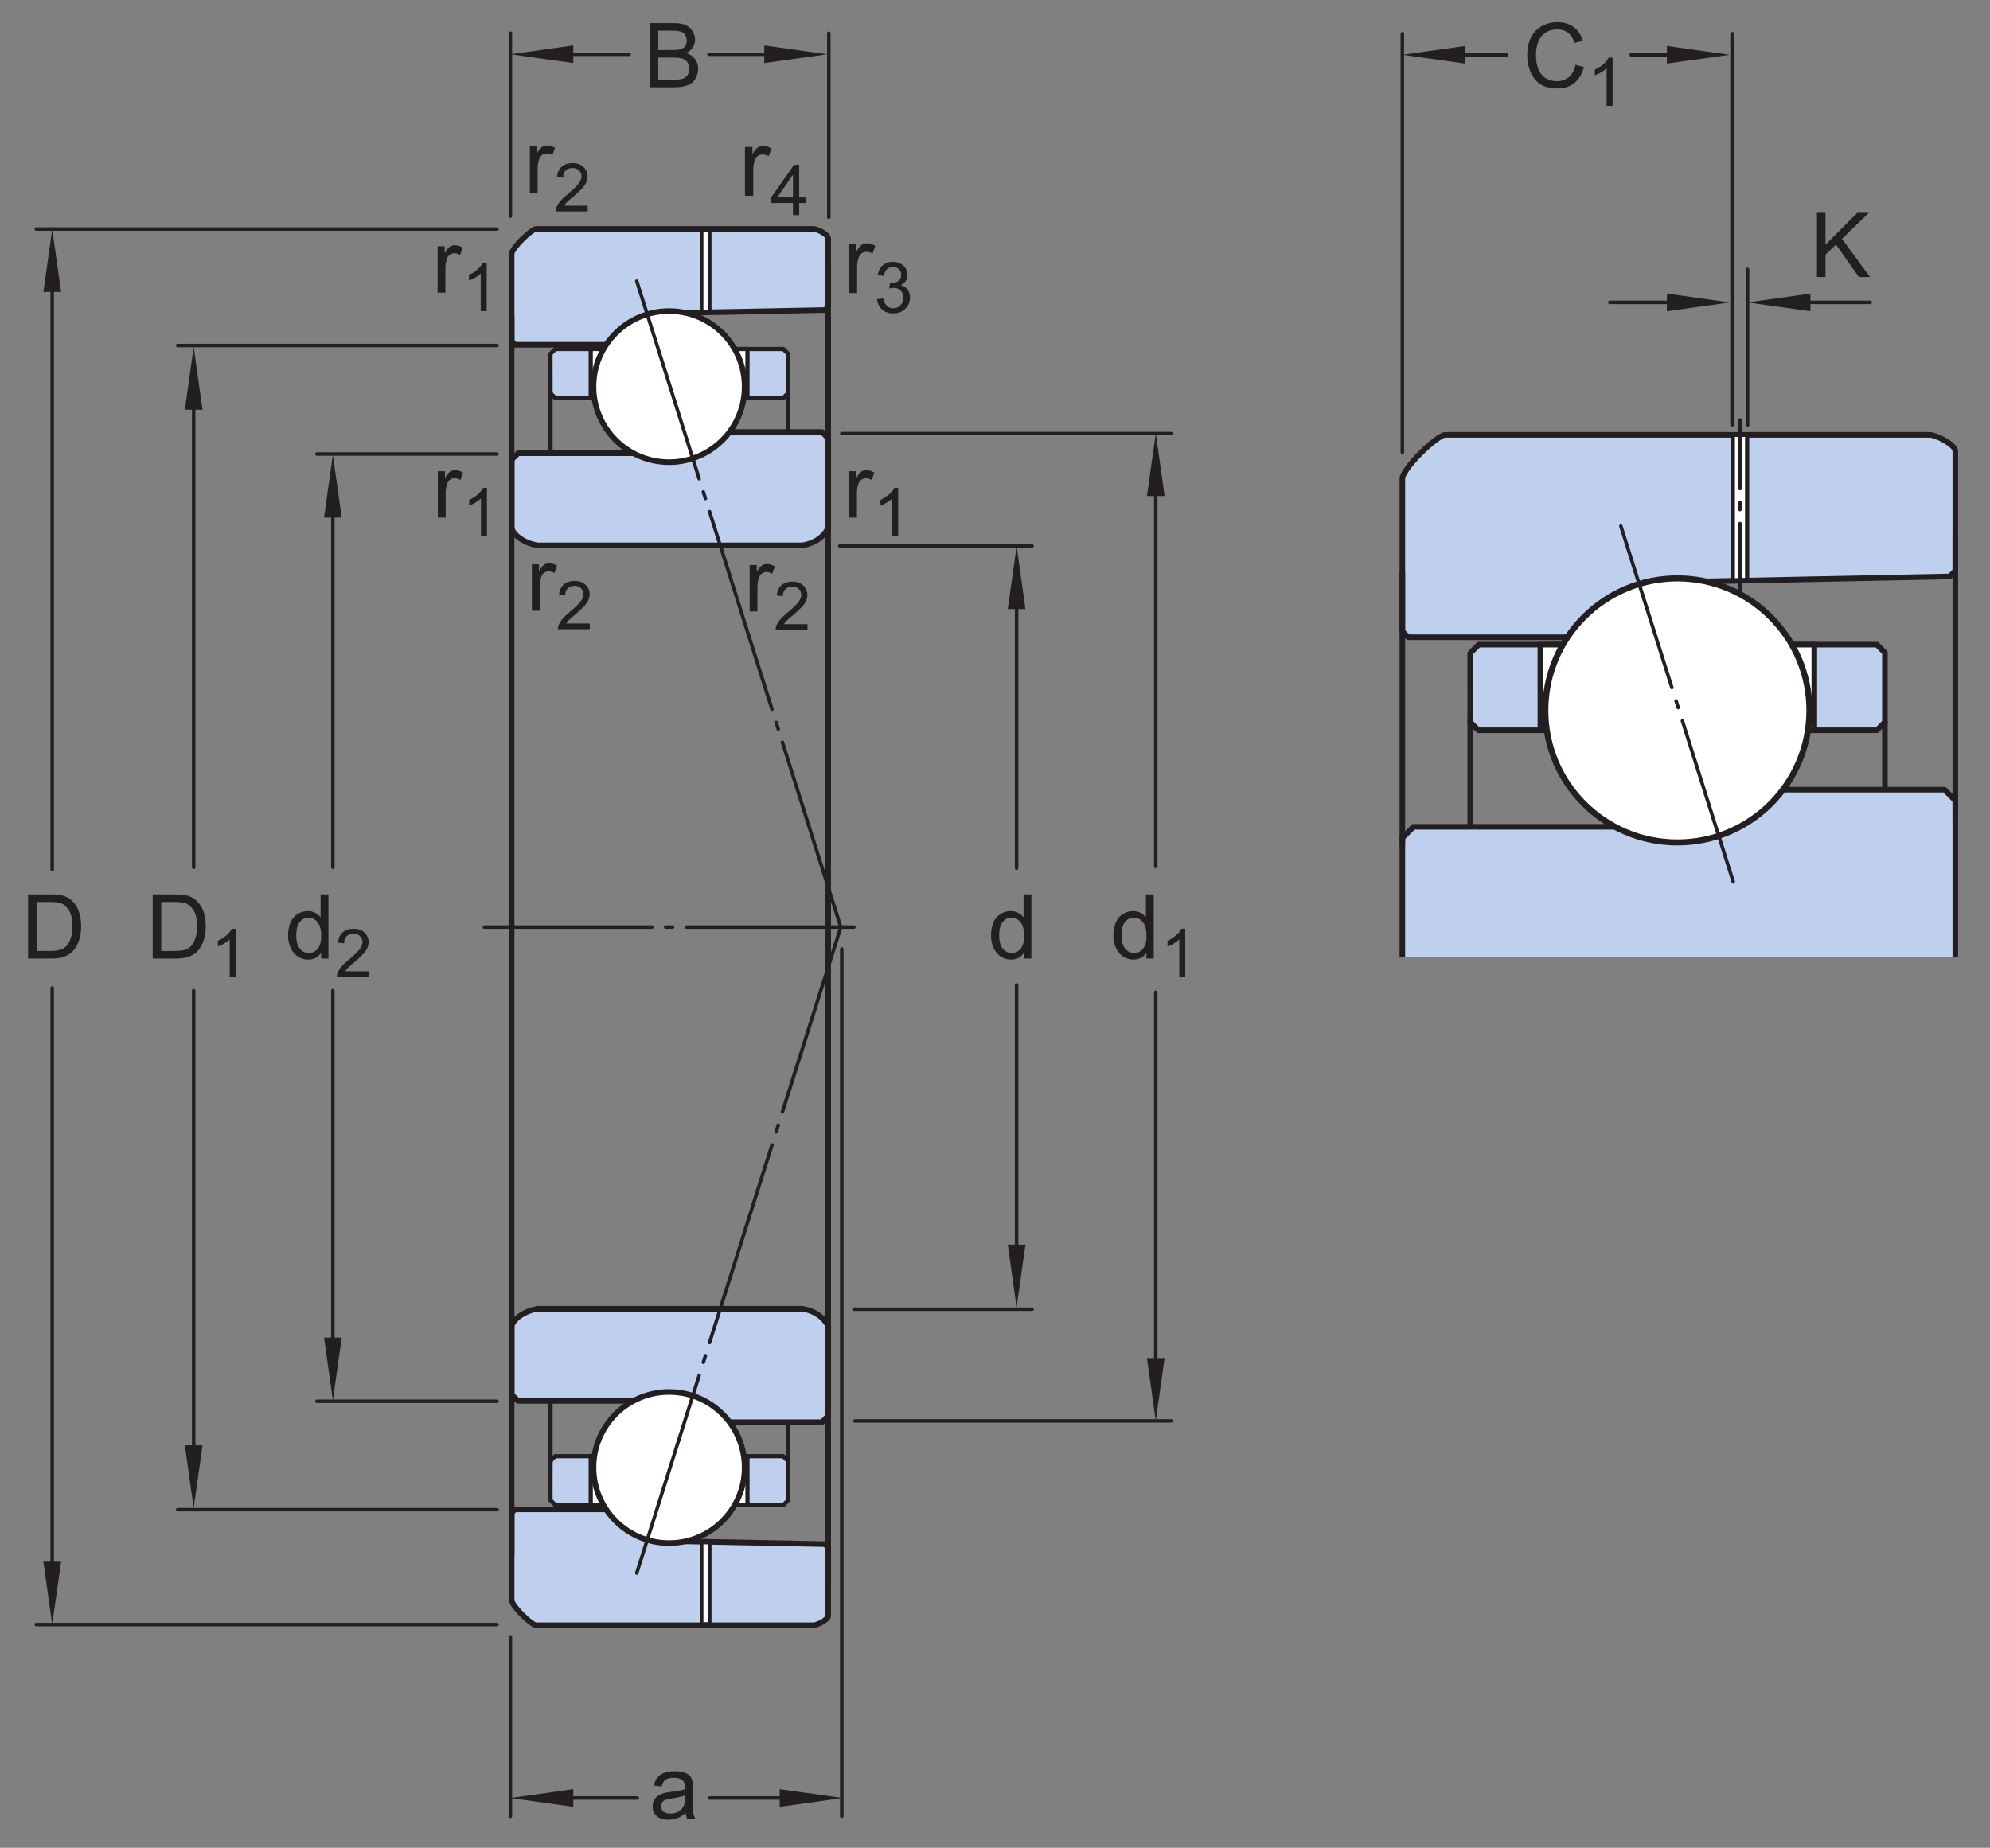 <?xml version="1.0" encoding="UTF-8"?>
<svg xmlns="http://www.w3.org/2000/svg" xmlns:xlink="http://www.w3.org/1999/xlink" width="266.5pt" height="247.5pt" viewBox="0 0 266.5 247.5" version="1.1">
<rect x="0" y="0" width="266.5" height="247.5" fill="#808080" stroke="none"/>
<defs>
<g>
<symbol overflow="visible" id="glyph0-0">
<path style="stroke:none;" d="M 1.5 0 L 1.5 -7.5 L 7.5 -7.5 L 7.5 0 Z M 1.688 -0.188 L 7.312 -0.188 L 7.312 -7.312 L 1.688 -7.312 Z M 1.688 -0.188 "/>
</symbol>
<symbol overflow="visible" id="glyph0-1">
<path style="stroke:none;" d="M 4.859 -0.766 C 4.461 -0.43 4.082 -0.195 3.719 -0.062 C 3.363 0.07 2.977 0.141 2.562 0.141 C 1.875 0.141 1.348 -0.023 0.984 -0.359 C 0.617 -0.691 0.438 -1.117 0.438 -1.641 C 0.438 -1.941 0.504 -2.219 0.641 -2.469 C 0.773 -2.727 0.957 -2.93 1.188 -3.078 C 1.414 -3.234 1.672 -3.348 1.953 -3.422 C 2.148 -3.484 2.461 -3.539 2.891 -3.594 C 3.734 -3.688 4.359 -3.805 4.766 -3.953 C 4.766 -4.098 4.766 -4.188 4.766 -4.219 C 4.766 -4.656 4.664 -4.961 4.469 -5.141 C 4.195 -5.367 3.797 -5.484 3.266 -5.484 C 2.773 -5.484 2.41 -5.395 2.172 -5.219 C 1.93 -5.051 1.754 -4.75 1.641 -4.312 L 0.609 -4.453 C 0.703 -4.891 0.859 -5.242 1.078 -5.516 C 1.297 -5.785 1.609 -5.992 2.016 -6.141 C 2.422 -6.285 2.891 -6.359 3.422 -6.359 C 3.953 -6.359 4.383 -6.297 4.719 -6.172 C 5.051 -6.047 5.297 -5.891 5.453 -5.703 C 5.609 -5.516 5.719 -5.273 5.781 -4.984 C 5.812 -4.805 5.828 -4.484 5.828 -4.016 L 5.828 -2.609 C 5.828 -1.629 5.848 -1.008 5.891 -0.75 C 5.941 -0.488 6.035 -0.238 6.172 0 L 5.062 0 C 4.957 -0.219 4.891 -0.473 4.859 -0.766 Z M 4.766 -3.125 C 4.379 -2.969 3.805 -2.832 3.047 -2.719 C 2.609 -2.656 2.301 -2.582 2.125 -2.5 C 1.945 -2.426 1.805 -2.316 1.703 -2.172 C 1.609 -2.023 1.562 -1.859 1.562 -1.672 C 1.562 -1.391 1.664 -1.156 1.875 -0.969 C 2.094 -0.781 2.406 -0.688 2.812 -0.688 C 3.219 -0.688 3.578 -0.773 3.891 -0.953 C 4.211 -1.129 4.445 -1.375 4.594 -1.688 C 4.707 -1.926 4.766 -2.273 4.766 -2.734 Z M 4.766 -3.125 "/>
</symbol>
<symbol overflow="visible" id="glyph0-2">
<path style="stroke:none;" d="M 4.828 0 L 4.828 -0.781 C 4.43 -0.164 3.852 0.141 3.094 0.141 C 2.594 0.141 2.133 0.004 1.719 -0.266 C 1.301 -0.547 0.977 -0.93 0.75 -1.422 C 0.52 -1.91 0.406 -2.473 0.406 -3.109 C 0.406 -3.723 0.508 -4.285 0.719 -4.797 C 0.926 -5.305 1.238 -5.691 1.656 -5.953 C 2.07 -6.223 2.535 -6.359 3.047 -6.359 C 3.422 -6.359 3.754 -6.281 4.047 -6.125 C 4.336 -5.969 4.578 -5.766 4.766 -5.516 L 4.766 -8.594 L 5.812 -8.594 L 5.812 0 Z M 1.5 -3.109 C 1.5 -2.305 1.664 -1.707 2 -1.312 C 2.332 -0.926 2.727 -0.734 3.188 -0.734 C 3.645 -0.734 4.035 -0.922 4.359 -1.297 C 4.68 -1.672 4.844 -2.242 4.844 -3.016 C 4.844 -3.867 4.676 -4.492 4.344 -4.891 C 4.02 -5.285 3.617 -5.484 3.141 -5.484 C 2.672 -5.484 2.281 -5.289 1.969 -4.906 C 1.656 -4.531 1.5 -3.93 1.5 -3.109 Z M 1.5 -3.109 "/>
</symbol>
<symbol overflow="visible" id="glyph0-3">
<path style="stroke:none;" d="M 0.922 0 L 0.922 -8.594 L 3.891 -8.594 C 4.555 -8.594 5.066 -8.551 5.422 -8.469 C 5.91 -8.352 6.328 -8.148 6.672 -7.859 C 7.129 -7.473 7.469 -6.977 7.688 -6.375 C 7.914 -5.781 8.031 -5.102 8.031 -4.344 C 8.031 -3.688 7.953 -3.109 7.797 -2.609 C 7.648 -2.109 7.457 -1.691 7.219 -1.359 C 6.977 -1.023 6.711 -0.766 6.422 -0.578 C 6.141 -0.391 5.801 -0.242 5.406 -0.141 C 5.008 -0.047 4.551 0 4.031 0 Z M 2.062 -1.016 L 3.891 -1.016 C 4.461 -1.016 4.91 -1.066 5.234 -1.172 C 5.555 -1.273 5.812 -1.426 6 -1.625 C 6.27 -1.883 6.477 -2.242 6.625 -2.703 C 6.781 -3.16 6.859 -3.711 6.859 -4.359 C 6.859 -5.254 6.707 -5.941 6.406 -6.422 C 6.113 -6.91 5.758 -7.238 5.344 -7.406 C 5.031 -7.52 4.539 -7.578 3.875 -7.578 L 2.062 -7.578 Z M 2.062 -1.016 "/>
</symbol>
<symbol overflow="visible" id="glyph0-4">
<path style="stroke:none;" d="M 0.875 0 L 0.875 -8.594 L 4.109 -8.594 C 4.766 -8.594 5.289 -8.504 5.688 -8.328 C 6.082 -8.148 6.391 -7.879 6.609 -7.516 C 6.836 -7.16 6.953 -6.785 6.953 -6.391 C 6.953 -6.023 6.852 -5.68 6.656 -5.359 C 6.457 -5.035 6.156 -4.773 5.75 -4.578 C 6.27 -4.422 6.664 -4.156 6.938 -3.781 C 7.219 -3.414 7.359 -2.984 7.359 -2.484 C 7.359 -2.086 7.273 -1.711 7.109 -1.359 C 6.941 -1.016 6.734 -0.75 6.484 -0.562 C 6.234 -0.375 5.914 -0.234 5.531 -0.141 C 5.156 -0.047 4.695 0 4.156 0 Z M 2.016 -4.984 L 3.875 -4.984 C 4.375 -4.984 4.734 -5.016 4.953 -5.078 C 5.242 -5.16 5.461 -5.301 5.609 -5.5 C 5.754 -5.707 5.828 -5.961 5.828 -6.266 C 5.828 -6.547 5.758 -6.797 5.625 -7.016 C 5.488 -7.234 5.289 -7.379 5.031 -7.453 C 4.781 -7.535 4.348 -7.578 3.734 -7.578 L 2.016 -7.578 Z M 2.016 -1.016 L 4.156 -1.016 C 4.52 -1.016 4.773 -1.031 4.922 -1.062 C 5.191 -1.102 5.41 -1.176 5.578 -1.281 C 5.754 -1.395 5.898 -1.555 6.016 -1.766 C 6.129 -1.973 6.188 -2.211 6.188 -2.484 C 6.188 -2.805 6.102 -3.086 5.938 -3.328 C 5.781 -3.566 5.555 -3.734 5.266 -3.828 C 4.973 -3.922 4.551 -3.969 4 -3.969 L 2.016 -3.969 Z M 2.016 -1.016 "/>
</symbol>
<symbol overflow="visible" id="glyph0-5">
<path style="stroke:none;" d="M 0.781 0 L 0.781 -6.219 L 1.734 -6.219 L 1.734 -5.281 C 1.973 -5.719 2.191 -6.004 2.391 -6.141 C 2.598 -6.285 2.828 -6.359 3.078 -6.359 C 3.43 -6.359 3.789 -6.25 4.156 -6.031 L 3.797 -5.047 C 3.535 -5.203 3.281 -5.281 3.031 -5.281 C 2.789 -5.281 2.578 -5.207 2.391 -5.062 C 2.211 -4.926 2.086 -4.734 2.016 -4.484 C 1.891 -4.109 1.828 -3.703 1.828 -3.266 L 1.828 0 Z M 0.781 0 "/>
</symbol>
<symbol overflow="visible" id="glyph0-6">
<path style="stroke:none;" d="M 0.875 0 L 0.875 -8.594 L 2.016 -8.594 L 2.016 -4.328 L 6.281 -8.594 L 7.828 -8.594 L 4.219 -5.109 L 7.984 0 L 6.484 0 L 3.422 -4.344 L 2.016 -2.984 L 2.016 0 Z M 0.875 0 "/>
</symbol>
<symbol overflow="visible" id="glyph0-7">
<path style="stroke:none;" d="M 7.062 -3.016 L 8.188 -2.719 C 7.945 -1.789 7.52 -1.082 6.906 -0.594 C 6.289 -0.102 5.535 0.141 4.641 0.141 C 3.711 0.141 2.957 -0.047 2.375 -0.422 C 1.789 -0.797 1.348 -1.336 1.047 -2.047 C 0.742 -2.766 0.594 -3.535 0.594 -4.359 C 0.594 -5.254 0.766 -6.035 1.109 -6.703 C 1.453 -7.367 1.938 -7.875 2.562 -8.219 C 3.195 -8.562 3.895 -8.734 4.656 -8.734 C 5.508 -8.734 6.227 -8.516 6.812 -8.078 C 7.406 -7.641 7.816 -7.023 8.047 -6.234 L 6.922 -5.969 C 6.723 -6.594 6.43 -7.047 6.047 -7.328 C 5.672 -7.617 5.195 -7.766 4.625 -7.766 C 3.969 -7.766 3.414 -7.602 2.969 -7.281 C 2.531 -6.969 2.219 -6.547 2.031 -6.016 C 1.852 -5.484 1.766 -4.93 1.766 -4.359 C 1.766 -3.629 1.867 -2.992 2.078 -2.453 C 2.297 -1.91 2.629 -1.504 3.078 -1.234 C 3.523 -0.961 4.016 -0.828 4.547 -0.828 C 5.18 -0.828 5.719 -1.008 6.156 -1.375 C 6.602 -1.738 6.906 -2.285 7.062 -3.016 Z M 7.062 -3.016 "/>
</symbol>
<symbol overflow="visible" id="glyph1-0">
<path style="stroke:none;" d="M 1.125 0 L 1.125 -5.625 L 5.625 -5.625 L 5.625 0 Z M 1.266 -0.141 L 5.484 -0.141 L 5.484 -5.484 L 1.266 -5.484 Z M 1.266 -0.141 "/>
</symbol>
<symbol overflow="visible" id="glyph1-1">
<path style="stroke:none;" d="M 4.531 -0.766 L 4.531 0 L 0.266 0 C 0.266 -0.188 0.297 -0.367 0.359 -0.547 C 0.473 -0.836 0.648 -1.125 0.891 -1.406 C 1.129 -1.688 1.473 -2.008 1.922 -2.375 C 2.617 -2.957 3.086 -3.414 3.328 -3.75 C 3.578 -4.082 3.703 -4.398 3.703 -4.703 C 3.703 -5.016 3.586 -5.273 3.359 -5.484 C 3.141 -5.703 2.852 -5.812 2.5 -5.812 C 2.113 -5.812 1.805 -5.695 1.578 -5.469 C 1.348 -5.238 1.234 -4.922 1.234 -4.516 L 0.422 -4.609 C 0.473 -5.211 0.68 -5.672 1.047 -5.984 C 1.41 -6.305 1.898 -6.469 2.516 -6.469 C 3.129 -6.469 3.613 -6.297 3.969 -5.953 C 4.332 -5.609 4.516 -5.188 4.516 -4.688 C 4.516 -4.426 4.461 -4.172 4.359 -3.922 C 4.254 -3.672 4.078 -3.406 3.828 -3.125 C 3.586 -2.852 3.188 -2.477 2.625 -2 C 2.145 -1.602 1.836 -1.332 1.703 -1.188 C 1.566 -1.039 1.457 -0.898 1.375 -0.766 Z M 4.531 -0.766 "/>
</symbol>
<symbol overflow="visible" id="glyph1-2">
<path style="stroke:none;" d="M 3.359 0 L 2.562 0 L 2.562 -5.047 C 2.375 -4.859 2.125 -4.672 1.812 -4.484 C 1.5 -4.305 1.223 -4.176 0.984 -4.094 L 0.984 -4.859 C 1.422 -5.055 1.805 -5.301 2.141 -5.594 C 2.473 -5.895 2.707 -6.188 2.844 -6.469 L 3.359 -6.469 Z M 3.359 0 "/>
</symbol>
<symbol overflow="visible" id="glyph2-0">
<path style="stroke:none;" d="M 1.578 0 L 1.578 -7.875 L 7.875 -7.875 L 7.875 0 Z M 1.766 -0.203 L 7.672 -0.203 L 7.672 -7.672 L 1.766 -7.672 Z M 1.766 -0.203 "/>
</symbol>
<symbol overflow="visible" id="glyph2-1">
<path style="stroke:none;" d="M 0.812 0 L 0.812 -6.531 L 1.812 -6.531 L 1.812 -5.547 C 2.062 -6.004 2.297 -6.305 2.516 -6.453 C 2.734 -6.598 2.973 -6.672 3.234 -6.672 C 3.598 -6.672 3.973 -6.555 4.359 -6.328 L 3.984 -5.297 C 3.711 -5.453 3.441 -5.531 3.172 -5.531 C 2.93 -5.531 2.711 -5.457 2.516 -5.312 C 2.328 -5.164 2.191 -4.961 2.109 -4.703 C 1.984 -4.316 1.922 -3.891 1.922 -3.422 L 1.922 0 Z M 0.812 0 "/>
</symbol>
<symbol overflow="visible" id="glyph3-0">
<path style="stroke:none;" d="M 1.188 0 L 1.188 -5.906 L 5.906 -5.906 L 5.906 0 Z M 1.328 -0.141 L 5.75 -0.141 L 5.75 -5.75 L 1.328 -5.75 Z M 1.328 -0.141 "/>
</symbol>
<symbol overflow="visible" id="glyph3-1">
<path style="stroke:none;" d="M 0.391 -1.781 L 1.219 -1.891 C 1.32 -1.422 1.488 -1.082 1.719 -0.875 C 1.945 -0.664 2.223 -0.562 2.547 -0.562 C 2.941 -0.562 3.27 -0.695 3.531 -0.969 C 3.801 -1.238 3.938 -1.578 3.938 -1.984 C 3.938 -2.359 3.812 -2.672 3.562 -2.922 C 3.312 -3.172 3 -3.297 2.625 -3.297 C 2.457 -3.297 2.258 -3.266 2.031 -3.203 L 2.125 -3.922 C 2.176 -3.922 2.223 -3.922 2.266 -3.922 C 2.609 -3.922 2.922 -4.008 3.203 -4.188 C 3.492 -4.375 3.641 -4.66 3.641 -5.047 C 3.641 -5.348 3.535 -5.598 3.328 -5.797 C 3.117 -5.992 2.852 -6.094 2.531 -6.094 C 2.207 -6.094 1.938 -5.992 1.719 -5.797 C 1.508 -5.598 1.375 -5.297 1.312 -4.891 L 0.484 -5.031 C 0.578 -5.582 0.801 -6.008 1.156 -6.312 C 1.52 -6.625 1.973 -6.781 2.516 -6.781 C 2.879 -6.781 3.219 -6.703 3.531 -6.547 C 3.844 -6.391 4.078 -6.172 4.234 -5.891 C 4.398 -5.617 4.484 -5.332 4.484 -5.031 C 4.484 -4.738 4.406 -4.473 4.25 -4.234 C 4.094 -3.992 3.863 -3.801 3.562 -3.656 C 3.957 -3.562 4.266 -3.367 4.484 -3.078 C 4.703 -2.797 4.812 -2.438 4.812 -2 C 4.812 -1.406 4.598 -0.898 4.172 -0.484 C 3.742 -0.078 3.203 0.125 2.547 0.125 C 1.953 0.125 1.457 -0.051 1.062 -0.406 C 0.676 -0.758 0.453 -1.219 0.391 -1.781 Z M 0.391 -1.781 "/>
</symbol>
<symbol overflow="visible" id="glyph3-2">
<path style="stroke:none;" d="M 3.047 0 L 3.047 -1.625 L 0.125 -1.625 L 0.125 -2.375 L 3.203 -6.75 L 3.875 -6.75 L 3.875 -2.375 L 4.797 -2.375 L 4.797 -1.625 L 3.875 -1.625 L 3.875 0 Z M 3.047 -2.375 L 3.047 -5.422 L 0.938 -2.375 Z M 3.047 -2.375 "/>
</symbol>
</g>
</defs>
<g id="surface1">
<path style="fill:none;stroke-width:4.68;stroke-linecap:round;stroke-linejoin:round;stroke:rgb(13.73%,12.16%,12.549%);stroke-opacity:1;stroke-miterlimit:1;" d="M 950.43 66.68 L 1089.922 66.68 " transform="matrix(0.1,0,0,-0.1,0,247.5)"/>
<path style="fill:none;stroke-width:4.68;stroke-linecap:round;stroke-linejoin:round;stroke:rgb(13.73%,12.16%,12.549%);stroke-opacity:1;stroke-miterlimit:1;" d="M 739.375 66.68 L 853.438 66.68 " transform="matrix(0.1,0,0,-0.1,0,247.5)"/>
<g style="fill:rgb(13.73%,12.16%,12.549%);fill-opacity:1;">
  <use xlink:href="#glyph0-1" x="86.959" y="243.604"/>
</g>
<path style="fill:none;stroke-width:4.68;stroke-linecap:round;stroke-linejoin:round;stroke:rgb(13.73%,12.16%,12.549%);stroke-opacity:1;stroke-miterlimit:1;" d="M 683.516 282.617 L 683.516 42.227 " transform="matrix(0.1,0,0,-0.1,0,247.5)"/>
<path style="fill:none;stroke-width:4.68;stroke-linecap:round;stroke-linejoin:round;stroke:rgb(13.73%,12.16%,12.549%);stroke-opacity:1;stroke-miterlimit:1;" d="M 1127.344 1203.906 L 1127.344 42.227 " transform="matrix(0.1,0,0,-0.1,0,247.5)"/>
<path style="fill:none;stroke-width:4.68;stroke-linecap:round;stroke-linejoin:round;stroke:rgb(13.73%,12.16%,12.549%);stroke-opacity:1;stroke-miterlimit:1;" d="M 445.781 1148.047 L 445.781 634.297 " transform="matrix(0.1,0,0,-0.1,0,247.5)"/>
<path style="fill:none;stroke-width:4.68;stroke-linecap:round;stroke-linejoin:round;stroke:rgb(13.73%,12.16%,12.549%);stroke-opacity:1;stroke-miterlimit:1;" d="M 445.781 1832.578 L 445.781 1313.281 " transform="matrix(0.1,0,0,-0.1,0,247.5)"/>
<g style="fill:rgb(13.73%,12.16%,12.549%);fill-opacity:1;">
  <use xlink:href="#glyph0-2" x="38.172" y="128.393"/>
</g>
<g style="fill:rgb(13.73%,12.16%,12.549%);fill-opacity:1;">
  <use xlink:href="#glyph1-1" x="44.845" y="130.868"/>
</g>
<path style="fill:none;stroke-width:4.68;stroke-linecap:round;stroke-linejoin:round;stroke:rgb(13.73%,12.16%,12.549%);stroke-opacity:1;stroke-miterlimit:1;" d="M 665.625 1866.875 L 424.375 1866.875 " transform="matrix(0.1,0,0,-0.1,0,247.5)"/>
<path style="fill:none;stroke-width:4.68;stroke-linecap:round;stroke-linejoin:round;stroke:rgb(13.73%,12.16%,12.549%);stroke-opacity:1;stroke-miterlimit:1;" d="M 665.625 598.125 L 424.375 598.125 " transform="matrix(0.1,0,0,-0.1,0,247.5)"/>
<path style="fill:none;stroke-width:4.68;stroke-linecap:round;stroke-linejoin:round;stroke:rgb(13.73%,12.16%,12.549%);stroke-opacity:1;stroke-miterlimit:1;" d="M 69.922 1151.641 L 69.922 360.273 " transform="matrix(0.1,0,0,-0.1,0,247.5)"/>
<path style="fill:none;stroke-width:4.68;stroke-linecap:round;stroke-linejoin:round;stroke:rgb(13.73%,12.16%,12.549%);stroke-opacity:1;stroke-miterlimit:1;" d="M 69.922 2107.773 L 69.922 1310.273 " transform="matrix(0.1,0,0,-0.1,0,247.5)"/>
<g style="fill:rgb(13.73%,12.16%,12.549%);fill-opacity:1;">
  <use xlink:href="#glyph0-3" x="2.839" y="128.391"/>
</g>
<path style="fill:none;stroke-width:4.68;stroke-linecap:round;stroke-linejoin:round;stroke:rgb(13.73%,12.16%,12.549%);stroke-opacity:1;stroke-miterlimit:1;" d="M 665.625 2168.203 L 48.555 2168.203 " transform="matrix(0.1,0,0,-0.1,0,247.5)"/>
<path style="fill:none;stroke-width:4.68;stroke-linecap:round;stroke-linejoin:round;stroke:rgb(13.73%,12.16%,12.549%);stroke-opacity:1;stroke-miterlimit:1;" d="M 665.625 298.984 L 48.555 298.984 " transform="matrix(0.1,0,0,-0.1,0,247.5)"/>
<path style="fill:none;stroke-width:4.68;stroke-linecap:round;stroke-linejoin:round;stroke:rgb(13.73%,12.16%,12.549%);stroke-opacity:1;stroke-miterlimit:1;" d="M 949.453 2402.305 L 1031.133 2402.305 " transform="matrix(0.1,0,0,-0.1,0,247.5)"/>
<path style="fill:none;stroke-width:4.68;stroke-linecap:round;stroke-linejoin:round;stroke:rgb(13.73%,12.16%,12.549%);stroke-opacity:1;stroke-miterlimit:1;" d="M 736.133 2402.305 L 842.5 2402.305 " transform="matrix(0.1,0,0,-0.1,0,247.5)"/>
<g style="fill:rgb(13.73%,12.16%,12.549%);fill-opacity:1;">
  <use xlink:href="#glyph0-4" x="86.135" y="11.689"/>
</g>
<path style="fill:none;stroke-width:4.68;stroke-linecap:round;stroke-linejoin:round;stroke:rgb(13.73%,12.16%,12.549%);stroke-opacity:1;stroke-miterlimit:1;" d="M 683.516 2185.43 L 683.516 2430.586 " transform="matrix(0.1,0,0,-0.1,0,247.5)"/>
<path style="fill:none;stroke-width:4.68;stroke-linecap:round;stroke-linejoin:round;stroke:rgb(13.73%,12.16%,12.549%);stroke-opacity:1;stroke-miterlimit:1;" d="M 1109.961 2183.984 L 1109.961 2430.547 " transform="matrix(0.1,0,0,-0.1,0,247.5)"/>
<path style="fill:none;stroke-width:4.68;stroke-linecap:round;stroke-linejoin:round;stroke:rgb(13.73%,12.16%,12.549%);stroke-opacity:1;stroke-miterlimit:1;" d="M 1361.445 1155.703 L 1361.445 765.859 " transform="matrix(0.1,0,0,-0.1,0,247.5)"/>
<path style="fill:none;stroke-width:4.68;stroke-linecap:round;stroke-linejoin:round;stroke:rgb(13.73%,12.16%,12.549%);stroke-opacity:1;stroke-miterlimit:1;" d="M 1361.445 1709.023 L 1361.445 1312.148 " transform="matrix(0.1,0,0,-0.1,0,247.5)"/>
<g style="fill:rgb(13.73%,12.16%,12.549%);fill-opacity:1;">
  <use xlink:href="#glyph0-2" x="132.309" y="128.391"/>
</g>
<path style="fill:none;stroke-width:4.68;stroke-linecap:round;stroke-linejoin:round;stroke:rgb(13.73%,12.16%,12.549%);stroke-opacity:1;stroke-miterlimit:1;" d="M 1124.609 1743.594 L 1382.148 1743.594 " transform="matrix(0.1,0,0,-0.1,0,247.5)"/>
<path style="fill:none;stroke-width:4.68;stroke-linecap:round;stroke-linejoin:round;stroke:rgb(13.73%,12.16%,12.549%);stroke-opacity:1;stroke-miterlimit:1;" d="M 1143.672 721.445 L 1382.148 721.445 " transform="matrix(0.1,0,0,-0.1,0,247.5)"/>
<path style="fill:none;stroke-width:4.68;stroke-linecap:round;stroke-linejoin:round;stroke:rgb(13.73%,12.16%,12.549%);stroke-opacity:1;stroke-miterlimit:1;" d="M 1547.773 1145.82 L 1547.773 614.102 " transform="matrix(0.1,0,0,-0.1,0,247.5)"/>
<path style="fill:none;stroke-width:4.68;stroke-linecap:round;stroke-linejoin:round;stroke:rgb(13.73%,12.16%,12.549%);stroke-opacity:1;stroke-miterlimit:1;" d="M 1547.773 1840.312 L 1547.773 1314.453 " transform="matrix(0.1,0,0,-0.1,0,247.5)"/>
<g style="fill:rgb(13.73%,12.16%,12.549%);fill-opacity:1;">
  <use xlink:href="#glyph0-2" x="148.695" y="128.391"/>
</g>
<g style="fill:rgb(13.73%,12.16%,12.549%);fill-opacity:1;">
  <use xlink:href="#glyph1-2" x="155.369" y="130.866"/>
</g>
<path style="fill:none;stroke-width:4.68;stroke-linecap:round;stroke-linejoin:round;stroke:rgb(13.73%,12.16%,12.549%);stroke-opacity:1;stroke-miterlimit:1;" d="M 1127.344 1894.258 L 1568.477 1894.258 " transform="matrix(0.1,0,0,-0.1,0,247.5)"/>
<path style="fill:none;stroke-width:4.68;stroke-linecap:round;stroke-linejoin:round;stroke:rgb(13.73%,12.16%,12.549%);stroke-opacity:1;stroke-miterlimit:1;" d="M 1144.922 571.797 L 1568.477 571.797 " transform="matrix(0.1,0,0,-0.1,0,247.5)"/>
<g style="fill:rgb(13.73%,12.16%,12.549%);fill-opacity:1;">
  <use xlink:href="#glyph0-5" x="70.174" y="25.843"/>
</g>
<g style="fill:rgb(13.73%,12.16%,12.549%);fill-opacity:1;">
  <use xlink:href="#glyph1-1" x="74.17" y="28.318"/>
</g>
<g style="fill:rgb(13.73%,12.16%,12.549%);fill-opacity:1;">
  <use xlink:href="#glyph2-1" x="112.865" y="39.256"/>
</g>
<g style="fill:rgb(13.73%,12.16%,12.549%);fill-opacity:1;">
  <use xlink:href="#glyph3-1" x="117.057" y="41.853"/>
</g>
<g style="fill:rgb(13.73%,12.16%,12.549%);fill-opacity:1;">
  <use xlink:href="#glyph2-1" x="98.956" y="26.219"/>
</g>
<g style="fill:rgb(13.73%,12.16%,12.549%);fill-opacity:1;">
  <use xlink:href="#glyph3-2" x="103.148" y="28.816"/>
</g>
<g style="fill:rgb(13.73%,12.16%,12.549%);fill-opacity:1;">
  <use xlink:href="#glyph0-5" x="112.932" y="69.335"/>
</g>
<g style="fill:rgb(13.73%,12.16%,12.549%);fill-opacity:1;">
  <use xlink:href="#glyph1-2" x="116.928" y="71.81"/>
</g>
<g style="fill:rgb(13.73%,12.16%,12.549%);fill-opacity:1;">
  <use xlink:href="#glyph0-5" x="99.61" y="81.896"/>
</g>
<g style="fill:rgb(13.73%,12.16%,12.549%);fill-opacity:1;">
  <use xlink:href="#glyph1-1" x="103.605" y="84.372"/>
</g>
<g style="fill:rgb(13.73%,12.16%,12.549%);fill-opacity:1;">
  <use xlink:href="#glyph0-5" x="57.855" y="69.335"/>
</g>
<g style="fill:rgb(13.73%,12.16%,12.549%);fill-opacity:1;">
  <use xlink:href="#glyph1-2" x="61.851" y="71.81"/>
</g>
<g style="fill:rgb(13.73%,12.16%,12.549%);fill-opacity:1;">
  <use xlink:href="#glyph0-5" x="70.449" y="81.805"/>
</g>
<g style="fill:rgb(13.73%,12.16%,12.549%);fill-opacity:1;">
  <use xlink:href="#glyph1-1" x="74.446" y="84.28"/>
</g>
<g style="fill:rgb(13.73%,12.16%,12.549%);fill-opacity:1;">
  <use xlink:href="#glyph0-5" x="57.821" y="39.201"/>
</g>
<g style="fill:rgb(13.73%,12.16%,12.549%);fill-opacity:1;">
  <use xlink:href="#glyph1-2" x="61.817" y="41.677"/>
</g>
<path style=" stroke:none;fill-rule:nonzero;fill:rgb(13.73%,12.16%,12.549%);fill-opacity:1;" d="M 102.348 6.086 L 110.766 7.27 L 102.348 8.453 "/>
<path style=" stroke:none;fill-rule:nonzero;fill:rgb(13.73%,12.16%,12.549%);fill-opacity:1;" d="M 76.773 8.453 L 68.352 7.27 L 76.773 6.086 "/>
<path style=" stroke:none;fill-rule:nonzero;fill:rgb(13.73%,12.16%,12.549%);fill-opacity:1;" d="M 5.812 39.098 L 6.992 30.68 L 8.18 39.098 "/>
<path style=" stroke:none;fill-rule:nonzero;fill:rgb(13.73%,12.16%,12.549%);fill-opacity:1;" d="M 43.395 69.336 L 44.578 60.918 L 45.762 69.336 "/>
<path style=" stroke:none;fill-rule:nonzero;fill:rgb(13.73%,12.16%,12.549%);fill-opacity:1;" d="M 134.961 81.574 L 136.145 73.152 L 137.328 81.574 "/>
<path style=" stroke:none;fill-rule:nonzero;fill:rgb(13.73%,12.16%,12.549%);fill-opacity:1;" d="M 153.598 66.438 L 154.781 58.02 L 155.965 66.438 "/>
<path style=" stroke:none;fill-rule:nonzero;fill:rgb(13.73%,12.16%,12.549%);fill-opacity:1;" d="M 137.328 166.707 L 136.145 175.125 L 134.961 166.707 "/>
<path style=" stroke:none;fill-rule:nonzero;fill:rgb(13.73%,12.16%,12.549%);fill-opacity:1;" d="M 155.965 181.902 L 154.777 190.32 L 153.598 181.902 "/>
<path style=" stroke:none;fill-rule:nonzero;fill:rgb(13.73%,12.16%,12.549%);fill-opacity:1;" d="M 104.414 239.648 L 112.836 240.832 L 104.414 242.016 "/>
<path style=" stroke:none;fill-rule:nonzero;fill:rgb(13.73%,12.16%,12.549%);fill-opacity:1;" d="M 76.773 242.016 L 68.352 240.832 L 76.773 239.648 "/>
<path style=" stroke:none;fill-rule:nonzero;fill:rgb(13.73%,12.16%,12.549%);fill-opacity:1;" d="M 45.762 179.16 L 44.578 187.578 L 43.395 179.16 "/>
<path style=" stroke:none;fill-rule:nonzero;fill:rgb(13.73%,12.16%,12.549%);fill-opacity:1;" d="M 8.18 209.184 L 6.992 217.602 L 5.812 209.184 "/>
<path style="fill:none;stroke-width:4.68;stroke-linecap:round;stroke-linejoin:round;stroke:rgb(13.73%,12.16%,12.549%);stroke-opacity:1;stroke-miterlimit:1;" d="M 259.375 1148.047 L 259.375 476.953 " transform="matrix(0.1,0,0,-0.1,0,247.5)"/>
<path style="fill:none;stroke-width:4.68;stroke-linecap:round;stroke-linejoin:round;stroke:rgb(13.73%,12.16%,12.549%);stroke-opacity:1;stroke-miterlimit:1;" d="M 259.375 1964.062 L 259.375 1313.281 " transform="matrix(0.1,0,0,-0.1,0,247.5)"/>
<g style="fill:rgb(13.73%,12.16%,12.549%);fill-opacity:1;">
  <use xlink:href="#glyph0-3" x="19.53" y="128.393"/>
</g>
<g style="fill:rgb(13.73%,12.16%,12.549%);fill-opacity:1;">
  <use xlink:href="#glyph1-2" x="28.196" y="130.868"/>
</g>
<path style="fill:none;stroke-width:4.68;stroke-linecap:round;stroke-linejoin:round;stroke:rgb(13.73%,12.16%,12.549%);stroke-opacity:1;stroke-miterlimit:1;" d="M 665.625 2012.188 L 237.969 2012.188 " transform="matrix(0.1,0,0,-0.1,0,247.5)"/>
<path style="fill:none;stroke-width:4.68;stroke-linecap:round;stroke-linejoin:round;stroke:rgb(13.73%,12.16%,12.549%);stroke-opacity:1;stroke-miterlimit:1;" d="M 665.625 452.891 L 237.969 452.891 " transform="matrix(0.1,0,0,-0.1,0,247.5)"/>
<path style=" stroke:none;fill-rule:nonzero;fill:rgb(13.73%,12.16%,12.549%);fill-opacity:1;" d="M 24.754 54.875 L 25.938 46.457 L 27.121 54.875 "/>
<path style=" stroke:none;fill-rule:nonzero;fill:rgb(13.73%,12.16%,12.549%);fill-opacity:1;" d="M 27.121 193.594 L 25.938 202.012 L 24.754 193.594 "/>
<path style=" stroke:none;fill-rule:nonzero;fill:rgb(74.864%,81.065%,93.063%);fill-opacity:1;" d="M 81.797 202.172 L 68.969 202.172 L 68.52 202.617 L 68.52 214.414 C 68.867 215.496 71.289 217.691 71.797 217.691 L 108.98 217.691 C 109.535 217.645 110.91 216.922 110.91 216.434 L 110.91 207.254 L 110.484 206.824 L 90.715 206.434 "/>
<path style="fill:none;stroke-width:7.48;stroke-linecap:butt;stroke-linejoin:round;stroke:rgb(13.73%,12.16%,12.549%);stroke-opacity:1;stroke-miterlimit:3.864;" d="M 817.969 453.281 L 689.688 453.281 L 685.195 448.828 L 685.195 330.859 C 688.672 320.039 712.891 298.086 717.969 298.086 L 1089.805 298.086 C 1095.352 298.555 1109.102 305.781 1109.102 310.664 L 1109.102 402.461 L 1104.844 406.758 L 907.148 410.664 Z M 817.969 453.281 " transform="matrix(0.1,0,0,-0.1,0,247.5)"/>
<path style=" stroke:none;fill-rule:nonzero;fill:rgb(74.864%,81.065%,93.063%);fill-opacity:1;" d="M 85.871 187.641 L 69.375 187.641 L 68.52 186.785 L 68.52 177.637 C 68.734 176.621 70.359 175.547 72.02 175.301 L 107.41 175.301 C 108.469 175.434 110.109 176.027 110.91 177.637 L 110.91 189.656 L 110.078 190.488 L 97.156 190.488 "/>
<path style="fill:none;stroke-width:7.48;stroke-linecap:butt;stroke-linejoin:round;stroke:rgb(13.73%,12.16%,12.549%);stroke-opacity:1;stroke-miterlimit:3.864;" d="M 858.711 598.594 L 693.75 598.594 L 685.195 607.148 L 685.195 698.633 C 687.344 708.789 703.594 719.531 720.195 721.992 L 1074.102 721.992 C 1084.688 720.664 1101.094 714.727 1109.102 698.633 L 1109.102 578.438 L 1100.781 570.117 L 971.562 570.117 Z M 858.711 598.594 " transform="matrix(0.1,0,0,-0.1,0,247.5)"/>
<path style=" stroke:none;fill-rule:nonzero;fill:rgb(74.864%,81.065%,93.063%);fill-opacity:1;" d="M 73.723 200.961 L 74.375 201.605 L 104.898 201.605 L 105.516 200.992 L 105.516 195.668 L 104.895 195.047 L 74.352 195.047 L 73.727 195.668 "/>
<path style="fill:none;stroke-width:5.61;stroke-linecap:butt;stroke-linejoin:round;stroke:rgb(13.73%,12.16%,12.549%);stroke-opacity:1;stroke-miterlimit:3.864;" d="M 737.227 465.391 L 743.75 458.945 L 1048.984 458.945 L 1055.156 465.078 L 1055.156 518.32 L 1048.945 524.531 L 743.516 524.531 L 737.266 518.32 Z M 737.227 465.391 " transform="matrix(0.1,0,0,-0.1,0,247.5)"/>
<path style="fill-rule:nonzero;fill:rgb(100%,100%,100%);fill-opacity:1;stroke-width:5.61;stroke-linecap:butt;stroke-linejoin:round;stroke:rgb(13.73%,12.16%,12.549%);stroke-opacity:1;stroke-miterlimit:3.864;" d="M 791.094 458.945 L 1001.016 458.945 L 1001.016 524.531 L 791.094 524.531 Z M 791.094 458.945 " transform="matrix(0.1,0,0,-0.1,0,247.5)"/>
<path style=" stroke:none;fill-rule:nonzero;fill:rgb(100%,100%,100%);fill-opacity:1;" d="M 79.48 196.566 C 79.48 202.152 84.012 206.688 89.605 206.688 C 95.195 206.688 99.723 202.152 99.723 196.566 C 99.723 190.969 95.195 186.441 89.605 186.441 C 84.012 186.441 79.48 190.969 79.48 196.566 "/>
<path style="fill:none;stroke-width:7.48;stroke-linecap:butt;stroke-linejoin:miter;stroke:rgb(13.73%,12.16%,12.549%);stroke-opacity:1;stroke-miterlimit:3.864;" d="M 794.805 509.336 C 794.805 453.477 840.117 408.125 896.055 408.125 C 951.953 408.125 997.227 453.477 997.227 509.336 C 997.227 565.312 951.953 610.586 896.055 610.586 C 840.117 610.586 794.805 565.312 794.805 509.336 Z M 794.805 509.336 " transform="matrix(0.1,0,0,-0.1,0,247.5)"/>
<path style="fill:none;stroke-width:5.61;stroke-linecap:butt;stroke-linejoin:round;stroke:rgb(13.73%,12.16%,12.549%);stroke-opacity:1;stroke-miterlimit:3.864;" d="M 737.266 515.508 L 737.266 598.594 " transform="matrix(0.1,0,0,-0.1,0,247.5)"/>
<path style="fill:none;stroke-width:5.61;stroke-linecap:butt;stroke-linejoin:round;stroke:rgb(13.73%,12.16%,12.549%);stroke-opacity:1;stroke-miterlimit:3.864;" d="M 1055.156 517.461 L 1055.156 570.117 " transform="matrix(0.1,0,0,-0.1,0,247.5)"/>
<path style=" stroke:none;fill-rule:nonzero;fill:rgb(74.864%,81.065%,93.063%);fill-opacity:1;" d="M 81.797 46.18 L 68.969 46.18 L 68.52 45.73 L 68.52 33.934 C 68.867 32.852 71.289 30.66 71.797 30.66 L 108.98 30.66 C 109.535 30.703 110.91 31.43 110.91 31.914 L 110.91 41.102 L 110.484 41.527 L 90.715 41.914 "/>
<path style="fill:none;stroke-width:7.48;stroke-linecap:butt;stroke-linejoin:round;stroke:rgb(13.73%,12.16%,12.549%);stroke-opacity:1;stroke-miterlimit:3.864;" d="M 817.969 2013.203 L 689.688 2013.203 L 685.195 2017.695 L 685.195 2135.664 C 688.672 2146.484 712.891 2168.398 717.969 2168.398 L 1089.805 2168.398 C 1095.352 2167.969 1109.102 2160.703 1109.102 2155.859 L 1109.102 2063.984 L 1104.844 2059.727 L 907.148 2055.859 Z M 817.969 2013.203 " transform="matrix(0.1,0,0,-0.1,0,247.5)"/>
<path style=" stroke:none;fill-rule:nonzero;fill:rgb(74.864%,81.065%,93.063%);fill-opacity:1;" d="M 85.871 60.711 L 69.375 60.711 L 68.52 61.566 L 68.52 70.715 C 68.734 71.73 70.359 72.805 72.02 73.047 L 107.41 73.047 C 108.469 72.918 110.109 72.324 110.91 70.715 L 110.91 58.691 L 110.078 57.863 L 97.156 57.863 "/>
<path style="fill:none;stroke-width:7.48;stroke-linecap:butt;stroke-linejoin:round;stroke:rgb(13.73%,12.16%,12.549%);stroke-opacity:1;stroke-miterlimit:3.864;" d="M 858.711 1867.891 L 693.75 1867.891 L 685.195 1859.336 L 685.195 1767.852 C 687.344 1757.695 703.594 1746.953 720.195 1744.531 L 1074.102 1744.531 C 1084.688 1745.82 1101.094 1751.758 1109.102 1767.852 L 1109.102 1888.086 L 1100.781 1896.367 L 971.562 1896.367 Z M 858.711 1867.891 " transform="matrix(0.1,0,0,-0.1,0,247.5)"/>
<path style=" stroke:none;fill-rule:nonzero;fill:rgb(74.864%,81.065%,93.063%);fill-opacity:1;" d="M 73.723 47.391 L 74.375 46.742 L 104.898 46.742 L 105.516 47.355 L 105.516 52.684 L 104.895 53.305 L 74.352 53.305 L 73.727 52.684 "/>
<path style="fill:none;stroke-width:5.61;stroke-linecap:butt;stroke-linejoin:round;stroke:rgb(13.73%,12.16%,12.549%);stroke-opacity:1;stroke-miterlimit:3.864;" d="M 737.227 2001.094 L 743.75 2007.578 L 1048.984 2007.578 L 1055.156 2001.445 L 1055.156 1948.164 L 1048.945 1941.953 L 743.516 1941.953 L 737.266 1948.164 Z M 737.227 2001.094 " transform="matrix(0.1,0,0,-0.1,0,247.5)"/>
<path style="fill-rule:nonzero;fill:rgb(100%,100%,100%);fill-opacity:1;stroke-width:5.61;stroke-linecap:butt;stroke-linejoin:round;stroke:rgb(13.73%,12.16%,12.549%);stroke-opacity:1;stroke-miterlimit:3.864;" d="M 791.094 1941.953 L 1001.016 1941.953 L 1001.016 2007.578 L 791.094 2007.578 Z M 791.094 1941.953 " transform="matrix(0.1,0,0,-0.1,0,247.5)"/>
<path style=" stroke:none;fill-rule:nonzero;fill:rgb(100%,100%,100%);fill-opacity:1;" d="M 79.48 51.785 C 79.48 46.195 84.012 41.664 89.605 41.664 C 95.195 41.664 99.723 46.195 99.723 51.785 C 99.723 57.379 95.195 61.906 89.605 61.906 C 84.012 61.906 79.48 57.379 79.48 51.785 "/>
<path style="fill:none;stroke-width:7.48;stroke-linecap:butt;stroke-linejoin:miter;stroke:rgb(13.73%,12.16%,12.549%);stroke-opacity:1;stroke-miterlimit:3.864;" d="M 794.805 1957.148 C 794.805 2013.047 840.117 2058.359 896.055 2058.359 C 951.953 2058.359 997.227 2013.047 997.227 1957.148 C 997.227 1901.211 951.953 1855.938 896.055 1855.938 C 840.117 1855.938 794.805 1901.211 794.805 1957.148 Z M 794.805 1957.148 " transform="matrix(0.1,0,0,-0.1,0,247.5)"/>
<path style="fill:none;stroke-width:5.61;stroke-linecap:butt;stroke-linejoin:round;stroke:rgb(13.73%,12.16%,12.549%);stroke-opacity:1;stroke-miterlimit:3.864;" d="M 737.266 1951.016 L 737.266 1867.891 " transform="matrix(0.1,0,0,-0.1,0,247.5)"/>
<path style="fill:none;stroke-width:5.61;stroke-linecap:butt;stroke-linejoin:round;stroke:rgb(13.73%,12.16%,12.549%);stroke-opacity:1;stroke-miterlimit:3.864;" d="M 1055.156 1949.023 L 1055.156 1896.367 " transform="matrix(0.1,0,0,-0.1,0,247.5)"/>
<path style="fill:none;stroke-width:4.68;stroke-linecap:round;stroke-linejoin:miter;stroke:rgb(13.73%,12.16%,12.549%);stroke-opacity:1;stroke-dasharray:224.3,18.5,9.25,18.5;stroke-miterlimit:1;" d="M 648.672 1233.242 L 1146.367 1233.242 " transform="matrix(0.1,0,0,-0.1,0,247.5)"/>
<path style="fill:none;stroke-width:4.68;stroke-linecap:round;stroke-linejoin:miter;stroke:rgb(13.73%,12.16%,12.549%);stroke-opacity:1;stroke-dasharray:277.57,18.5,9.25,18.5;stroke-miterlimit:1;" d="M 852.734 2098.438 L 1126.016 1233.203 " transform="matrix(0.1,0,0,-0.1,0,247.5)"/>
<path style="fill:none;stroke-width:4.68;stroke-linecap:round;stroke-linejoin:miter;stroke:rgb(13.73%,12.16%,12.549%);stroke-opacity:1;stroke-dasharray:277.57,18.5,9.25,18.5;stroke-miterlimit:1;" d="M 852.734 367.969 L 1126.016 1233.203 " transform="matrix(0.1,0,0,-0.1,0,247.5)"/>
<path style="fill:none;stroke-width:7.48;stroke-linecap:butt;stroke-linejoin:round;stroke:rgb(13.73%,12.16%,12.549%);stroke-opacity:1;stroke-miterlimit:3.864;" d="M 685.195 2052.227 L 685.195 393.242 " transform="matrix(0.1,0,0,-0.1,0,247.5)"/>
<path style="fill:none;stroke-width:7.48;stroke-linecap:butt;stroke-linejoin:round;stroke:rgb(13.73%,12.16%,12.549%);stroke-opacity:1;stroke-miterlimit:3.864;" d="M 1109.102 2123.164 L 1109.102 350.391 " transform="matrix(0.1,0,0,-0.1,0,247.5)"/>
<path style="fill-rule:nonzero;fill:rgb(100%,100%,100%);fill-opacity:1;stroke-width:4.68;stroke-linecap:butt;stroke-linejoin:miter;stroke:rgb(13.73%,12.16%,12.549%);stroke-opacity:1;stroke-miterlimit:4;" d="M 950.508 2058.008 L 939.688 2057.969 L 939.688 2166.875 L 950.508 2166.875 Z M 950.508 2058.008 " transform="matrix(0.1,0,0,-0.1,0,247.5)"/>
<path style="fill-rule:nonzero;fill:rgb(100%,100%,100%);fill-opacity:1;stroke-width:4.68;stroke-linecap:butt;stroke-linejoin:miter;stroke:rgb(13.73%,12.16%,12.549%);stroke-opacity:1;stroke-miterlimit:4;" d="M 950.508 408.789 L 939.688 408.828 L 939.688 299.922 L 950.508 299.922 Z M 950.508 408.789 " transform="matrix(0.1,0,0,-0.1,0,247.5)"/>
<path style=" stroke:none;fill-rule:nonzero;fill:rgb(74.864%,81.065%,93.063%);fill-opacity:1;" d="M 210.992 85.355 L 188.582 85.355 L 187.801 84.578 L 187.801 63.965 C 188.402 62.078 192.633 58.246 193.523 58.246 L 258.48 58.246 C 259.453 58.324 261.855 59.586 261.855 60.438 L 261.855 76.469 L 261.105 77.211 L 226.574 77.91 "/>
<path style="fill:none;stroke-width:7.48;stroke-linecap:butt;stroke-linejoin:round;stroke:rgb(13.73%,12.16%,12.549%);stroke-opacity:1;stroke-miterlimit:3.864;" d="M 2109.922 1621.445 L 1885.82 1621.445 L 1878.008 1629.219 L 1878.008 1835.352 C 1884.023 1854.219 1926.328 1892.539 1935.234 1892.539 L 2584.805 1892.539 C 2594.531 1891.758 2618.555 1879.141 2618.555 1870.625 L 2618.555 1710.312 L 2611.055 1702.891 L 2265.742 1695.898 Z M 2109.922 1621.445 " transform="matrix(0.1,0,0,-0.1,0,247.5)"/>
<path style="fill-rule:nonzero;fill:rgb(74.864%,81.065%,93.063%);fill-opacity:1;stroke-width:7.48;stroke-linecap:butt;stroke-linejoin:round;stroke:rgb(13.73%,12.16%,12.549%);stroke-opacity:1;stroke-miterlimit:3.864;" d="M 2618.555 1192.695 L 2618.555 1402.734 L 2604.023 1417.305 L 2378.242 1417.305 L 2181.094 1367.539 L 1892.891 1367.539 L 1878.008 1352.578 L 1878.008 1192.695 " transform="matrix(0.1,0,0,-0.1,0,247.5)"/>
<path style=" stroke:none;fill-rule:nonzero;fill:rgb(74.864%,81.065%,93.063%);fill-opacity:1;" d="M 196.891 87.477 L 198.023 86.34 L 251.352 86.34 L 252.426 87.422 L 252.426 96.727 L 251.344 97.812 L 197.984 97.812 L 196.895 96.723 "/>
<path style="fill:none;stroke-width:7.48;stroke-linecap:butt;stroke-linejoin:round;stroke:rgb(13.73%,12.16%,12.549%);stroke-opacity:1;stroke-miterlimit:3.864;" d="M 1968.906 1600.234 L 1980.234 1611.602 L 2513.516 1611.602 L 2524.258 1600.781 L 2524.258 1507.734 L 2513.438 1496.875 L 1979.844 1496.875 L 1968.945 1507.773 Z M 1968.906 1600.234 " transform="matrix(0.1,0,0,-0.1,0,247.5)"/>
<path style="fill-rule:nonzero;fill:rgb(100%,100%,100%);fill-opacity:1;stroke-width:7.48;stroke-linecap:butt;stroke-linejoin:round;stroke:rgb(13.73%,12.16%,12.549%);stroke-opacity:1;stroke-miterlimit:3.864;" d="M 2062.891 1496.875 L 2429.727 1496.875 L 2429.727 1611.562 L 2062.891 1611.562 Z M 2062.891 1496.875 " transform="matrix(0.1,0,0,-0.1,0,247.5)"/>
<path style=" stroke:none;fill-rule:nonzero;fill:rgb(100%,100%,100%);fill-opacity:1;" d="M 206.949 95.152 C 206.949 85.391 214.867 77.469 224.633 77.469 C 234.398 77.469 242.316 85.391 242.316 95.152 C 242.316 104.926 234.398 112.84 224.633 112.84 C 214.867 112.84 206.949 104.926 206.949 95.152 "/>
<path style="fill:none;stroke-width:8.1;stroke-linecap:butt;stroke-linejoin:miter;stroke:rgb(13.73%,12.16%,12.549%);stroke-opacity:1;stroke-miterlimit:3.864;" d="M 2069.492 1523.477 C 2069.492 1621.094 2148.672 1700.312 2246.328 1700.312 C 2343.984 1700.312 2423.164 1621.094 2423.164 1523.477 C 2423.164 1425.742 2343.984 1346.602 2246.328 1346.602 C 2148.672 1346.602 2069.492 1425.742 2069.492 1523.477 Z M 2069.492 1523.477 " transform="matrix(0.1,0,0,-0.1,0,247.5)"/>
<path style="fill:none;stroke-width:7.48;stroke-linecap:butt;stroke-linejoin:round;stroke:rgb(13.73%,12.16%,12.549%);stroke-opacity:1;stroke-miterlimit:3.864;" d="M 1968.945 1512.734 L 1968.945 1367.539 " transform="matrix(0.1,0,0,-0.1,0,247.5)"/>
<path style="fill:none;stroke-width:7.48;stroke-linecap:butt;stroke-linejoin:round;stroke:rgb(13.73%,12.16%,12.549%);stroke-opacity:1;stroke-miterlimit:3.864;" d="M 2524.258 1509.258 L 2524.258 1417.305 " transform="matrix(0.1,0,0,-0.1,0,247.5)"/>
<path style="fill:none;stroke-width:4.68;stroke-linecap:round;stroke-linejoin:miter;stroke:rgb(13.73%,12.16%,12.549%);stroke-opacity:1;stroke-dasharray:226.77,18.71,9.35,18.71;stroke-miterlimit:4;" d="M 2170.664 1770.312 L 2321.172 1293.867 " transform="matrix(0.1,0,0,-0.1,0,247.5)"/>
<path style="fill:none;stroke-width:7.48;stroke-linecap:butt;stroke-linejoin:round;stroke:rgb(13.73%,12.16%,12.549%);stroke-opacity:1;stroke-miterlimit:3.864;" d="M 1878.008 1708.945 L 1878.008 1341.719 " transform="matrix(0.1,0,0,-0.1,0,247.5)"/>
<path style="fill:none;stroke-width:7.48;stroke-linecap:butt;stroke-linejoin:round;stroke:rgb(13.73%,12.16%,12.549%);stroke-opacity:1;stroke-miterlimit:3.864;" d="M 2618.555 1761.094 L 2618.555 1373.867 " transform="matrix(0.1,0,0,-0.1,0,247.5)"/>
<path style="fill-rule:nonzero;fill:rgb(100%,100%,100%);fill-opacity:1;stroke-width:5.61;stroke-linecap:butt;stroke-linejoin:miter;stroke:rgb(13.73%,12.16%,12.549%);stroke-opacity:1;stroke-miterlimit:4;" d="M 2339.766 1698.242 L 2320.586 1697.656 L 2320.586 1892.539 L 2339.766 1892.539 Z M 2339.766 1698.242 " transform="matrix(0.1,0,0,-0.1,0,247.5)"/>
<path style="fill:none;stroke-width:4.68;stroke-linecap:round;stroke-linejoin:miter;stroke:rgb(13.73%,12.16%,12.549%);stroke-opacity:1;stroke-dasharray:90.71,18.71,9.35,18.71,566.93;stroke-miterlimit:1;" d="M 2330.156 1683.047 L 2330.156 1912.617 " transform="matrix(0.1,0,0,-0.1,0,247.5)"/>
<path style="fill:none;stroke-width:4.68;stroke-linecap:round;stroke-linejoin:round;stroke:rgb(13.73%,12.16%,12.549%);stroke-opacity:1;stroke-miterlimit:1;" d="M 1930.625 2401.602 L 2017.539 2401.602 " transform="matrix(0.1,0,0,-0.1,0,247.5)"/>
<path style="fill:none;stroke-width:4.68;stroke-linecap:round;stroke-linejoin:round;stroke:rgb(13.73%,12.16%,12.549%);stroke-opacity:1;stroke-miterlimit:1;" d="M 1878.008 1868.984 L 1878.008 2429.844 " transform="matrix(0.1,0,0,-0.1,0,247.5)"/>
<path style="fill:none;stroke-width:4.68;stroke-linecap:round;stroke-linejoin:round;stroke:rgb(13.73%,12.16%,12.549%);stroke-opacity:1;stroke-miterlimit:1;" d="M 2319.57 1905.703 L 2319.57 2429.883 " transform="matrix(0.1,0,0,-0.1,0,247.5)"/>
<path style=" stroke:none;fill-rule:nonzero;fill:rgb(13.73%,12.16%,12.549%);fill-opacity:1;" d="M 223.23 6.156 L 231.645 7.34 L 223.23 8.523 "/>
<path style=" stroke:none;fill-rule:nonzero;fill:rgb(13.73%,12.16%,12.549%);fill-opacity:1;" d="M 196.223 8.523 L 187.801 7.34 L 196.223 6.156 "/>
<path style="fill:none;stroke-width:4.68;stroke-linecap:round;stroke-linejoin:round;stroke:rgb(13.73%,12.16%,12.549%);stroke-opacity:1;stroke-miterlimit:1;" d="M 2340.352 1905.703 L 2340.352 2114.18 " transform="matrix(0.1,0,0,-0.1,0,247.5)"/>
<path style="fill:none;stroke-width:4.68;stroke-linecap:round;stroke-linejoin:round;stroke:rgb(13.73%,12.16%,12.549%);stroke-opacity:1;stroke-miterlimit:1;" d="M 2184.492 2401.602 L 2279.18 2401.602 " transform="matrix(0.1,0,0,-0.1,0,247.5)"/>
<path style=" stroke:none;fill-rule:nonzero;fill:rgb(13.73%,12.16%,12.549%);fill-opacity:1;" d="M 223.23 39.32 L 231.645 40.508 L 223.23 41.688 "/>
<path style=" stroke:none;fill-rule:nonzero;fill:rgb(13.73%,12.16%,12.549%);fill-opacity:1;" d="M 242.453 39.32 L 234.035 40.508 L 242.453 41.688 "/>
<g style="fill:rgb(13.73%,12.16%,12.549%);fill-opacity:1;">
  <use xlink:href="#glyph0-6" x="242.453" y="37.104"/>
</g>
<path style="fill:none;stroke-width:4.68;stroke-linecap:round;stroke-linejoin:round;stroke:rgb(13.73%,12.16%,12.549%);stroke-opacity:1;stroke-miterlimit:1;" d="M 2155.938 2069.961 L 2270.078 2069.961 " transform="matrix(0.1,0,0,-0.1,0,247.5)"/>
<path style="fill:none;stroke-width:4.68;stroke-linecap:round;stroke-linejoin:round;stroke:rgb(13.73%,12.16%,12.549%);stroke-opacity:1;stroke-miterlimit:1;" d="M 2382.383 2069.961 L 2504.453 2069.961 " transform="matrix(0.1,0,0,-0.1,0,247.5)"/>
<g style="fill:rgb(13.73%,12.16%,12.549%);fill-opacity:1;">
  <use xlink:href="#glyph0-7" x="203.931" y="11.709"/>
</g>
<g style="fill:rgb(13.73%,12.16%,12.549%);fill-opacity:1;">
  <use xlink:href="#glyph1-2" x="212.597" y="14.184"/>
</g>
</g>
</svg>
